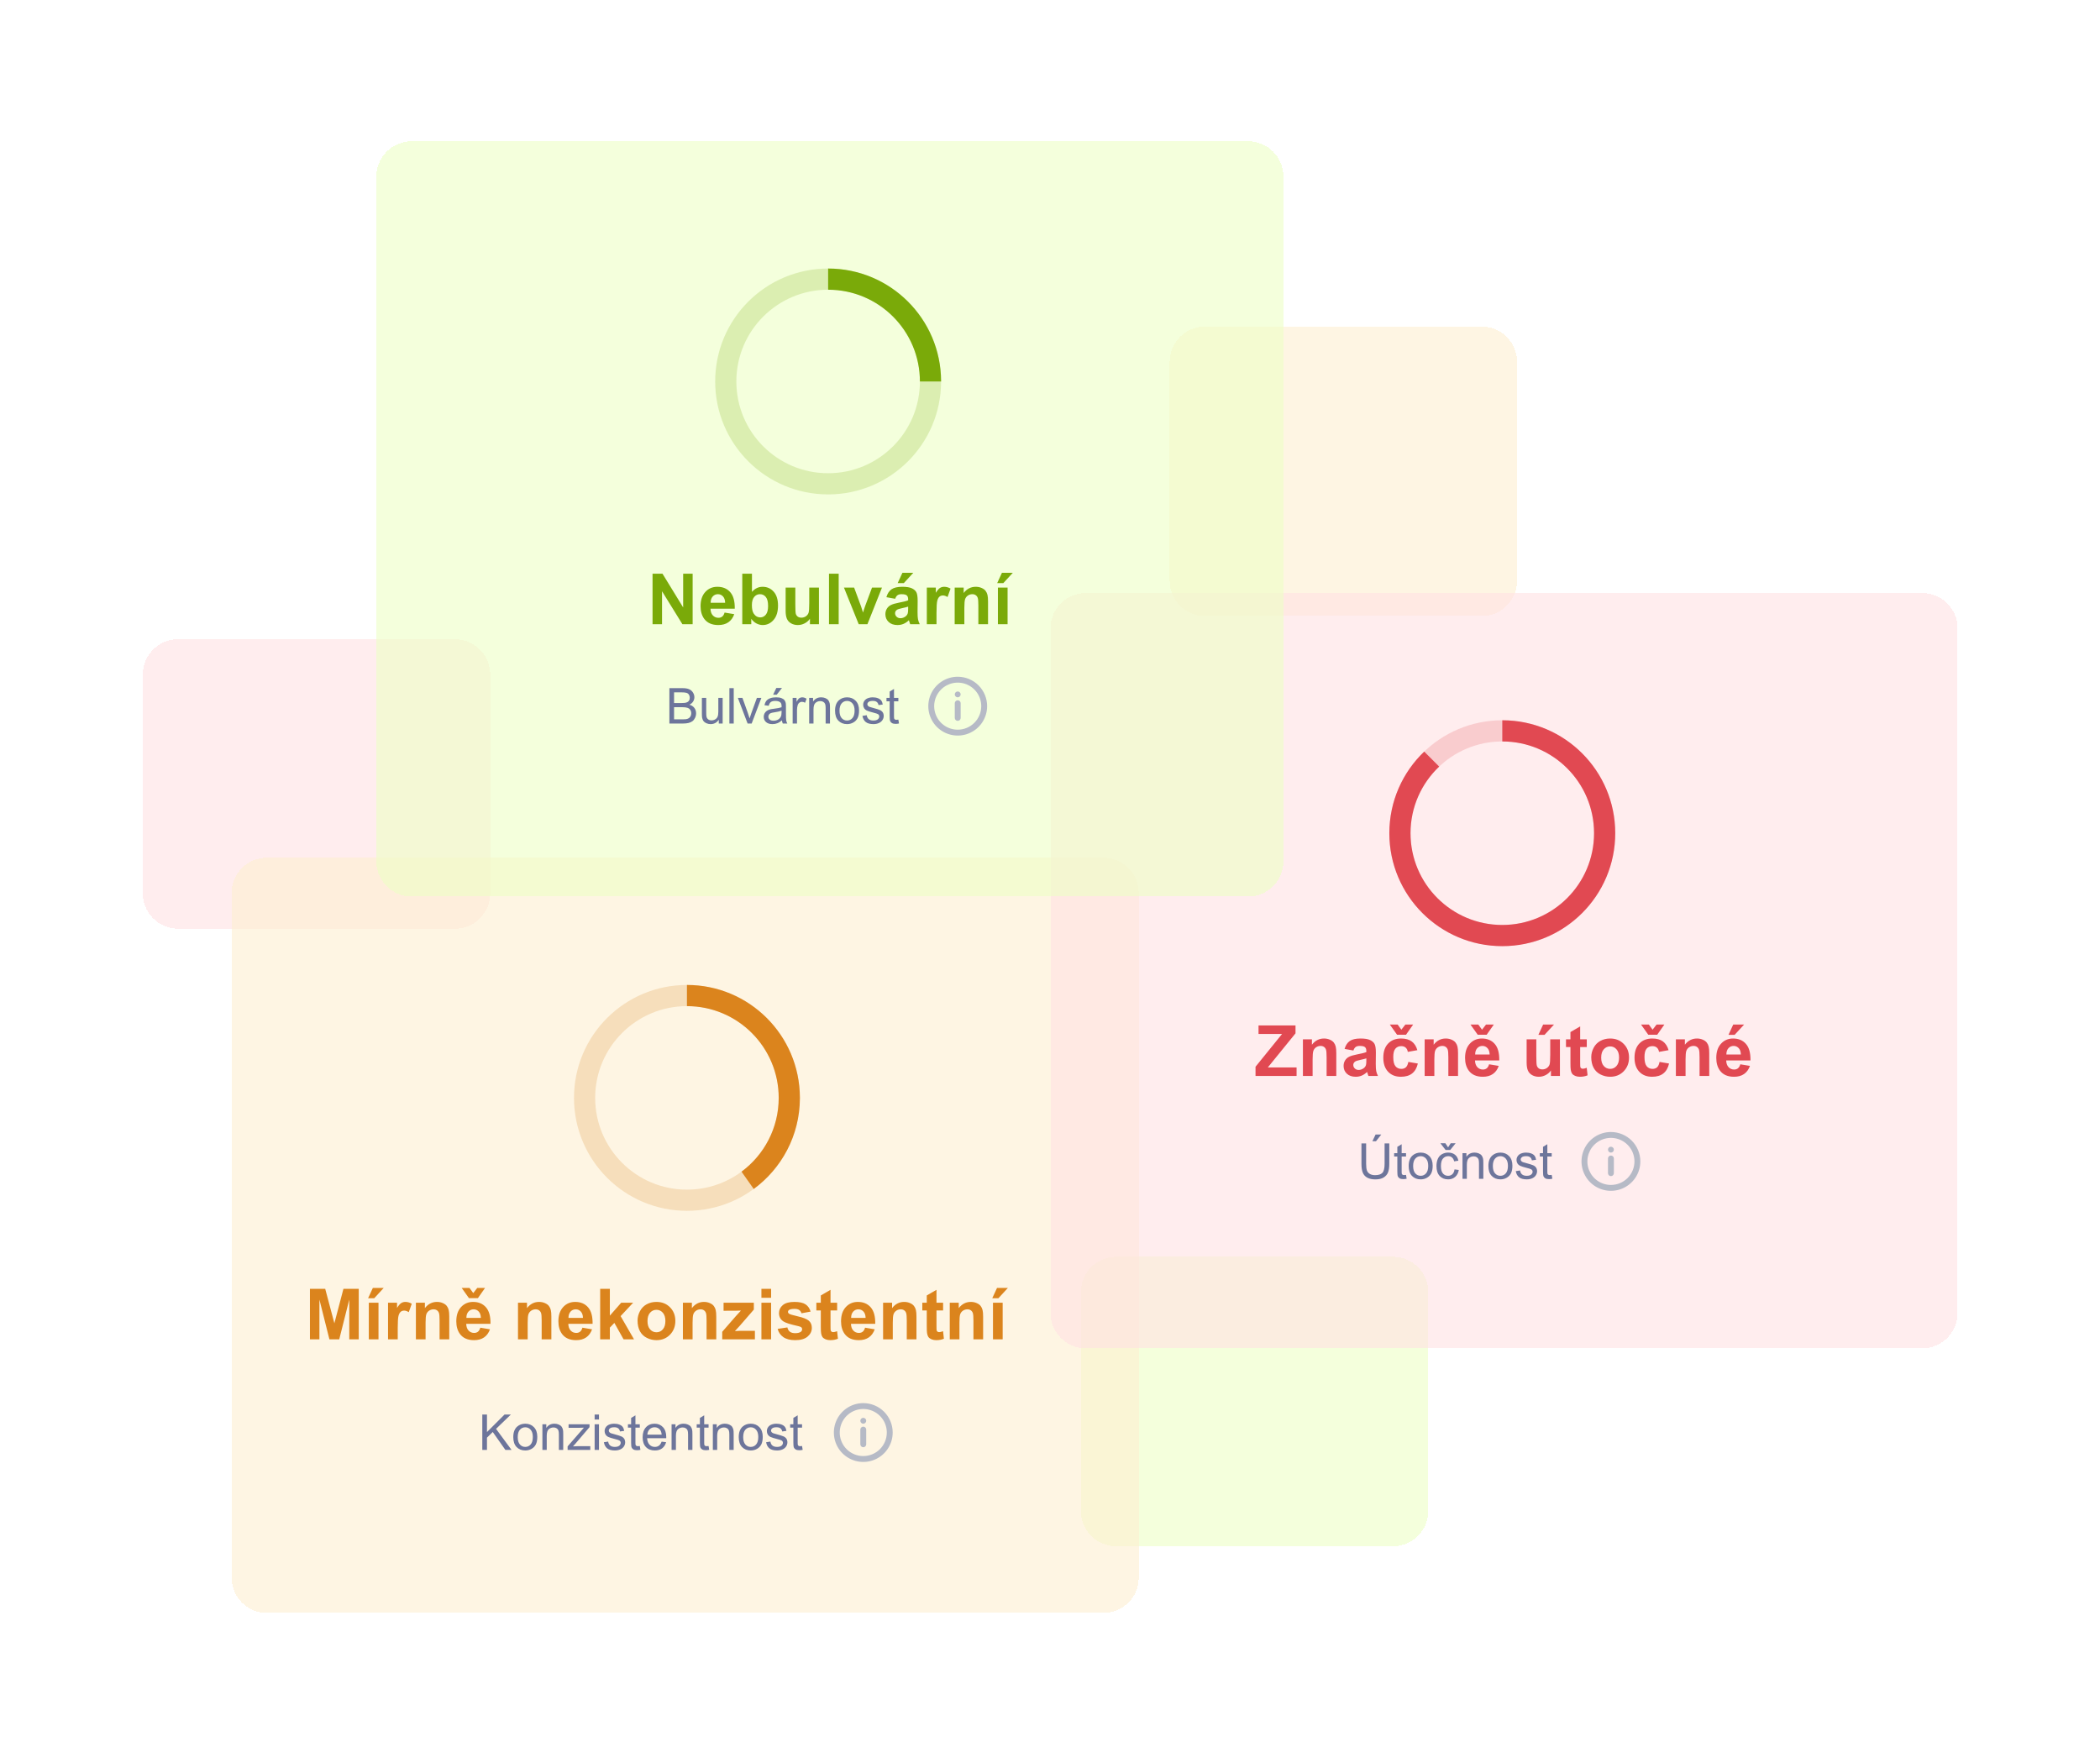 <svg width="544" height="454" viewBox="0 0 544 454" fill="none" xmlns="http://www.w3.org/2000/svg">
<g filter="url(#filter0_d_1213_185)">
<path d="M303 90.144C303 85.094 307.094 81 312.143 81H383.857C388.906 81 393 85.094 393 90.144V146.857C393 151.906 388.906 156 383.857 156H312.143C307.094 156 303 151.906 303 146.857V90.144Z" fill="#FEEFD1" fill-opacity="0.6" shape-rendering="crispEdges"/>
</g>
<g filter="url(#filter1_d_1213_185)">
<path d="M280 331.143C280 326.094 284.094 322 289.143 322H360.857C365.906 322 370 326.094 370 331.143V387.857C370 392.906 365.906 397 360.857 397H289.143C284.094 397 280 392.906 280 387.857V331.143Z" fill="#EDFFC5" fill-opacity="0.6" shape-rendering="crispEdges"/>
</g>
<g filter="url(#filter2_d_1213_185)">
<path d="M37 171.143C37 166.094 41.094 162 46.144 162H117.857C122.906 162 127 166.094 127 171.143V227.857C127 232.906 122.906 237 117.857 237H46.144C41.094 237 37 232.906 37 227.857V171.143Z" fill="#FFE1E3" fill-opacity="0.6" shape-rendering="crispEdges"/>
</g>
<g filter="url(#filter3_d_1213_185)">
<path d="M60 227.756C60 222.706 64.094 218.612 69.144 218.612H285.844C290.893 218.612 294.987 222.706 294.987 227.756V405.139C294.987 410.189 290.893 414.282 285.844 414.282H69.144C64.094 414.282 60 410.189 60 405.139V227.756Z" fill="#FEEFD1" fill-opacity="0.6" shape-rendering="crispEdges"/>
</g>
<path d="M80.289 347V333.91H84.244L86.62 342.839L88.968 333.91H92.932V347H90.477V336.696L87.879 347H85.334L82.744 336.696V347H80.289ZM95.54 347V337.517H98.049V347H95.54ZM95.352 336.356L96.584 333.687H99.397L96.942 336.356H95.352ZM103.031 347H100.522V337.517H102.853V338.866C103.252 338.229 103.609 337.809 103.924 337.607C104.246 337.404 104.609 337.303 105.014 337.303C105.585 337.303 106.136 337.461 106.665 337.776L105.889 339.964C105.466 339.69 105.073 339.553 104.71 339.553C104.359 339.553 104.061 339.651 103.817 339.848C103.573 340.038 103.379 340.386 103.237 340.892C103.1 341.398 103.031 342.458 103.031 344.071V347ZM116.38 347H113.871V342.16C113.871 341.137 113.818 340.476 113.711 340.178C113.603 339.875 113.428 339.639 113.184 339.473C112.946 339.306 112.657 339.223 112.318 339.223C111.883 339.223 111.493 339.342 111.148 339.58C110.803 339.818 110.565 340.133 110.434 340.526C110.309 340.919 110.246 341.645 110.246 342.705V347H107.737V337.517H110.067V338.91C110.895 337.839 111.937 337.303 113.193 337.303C113.746 337.303 114.252 337.404 114.711 337.607C115.169 337.803 115.514 338.056 115.746 338.365C115.985 338.675 116.148 339.026 116.237 339.419C116.333 339.812 116.38 340.375 116.38 341.107V347ZM124.426 343.982L126.926 344.402C126.604 345.318 126.095 346.018 125.399 346.5C124.708 346.976 123.842 347.214 122.8 347.214C121.152 347.214 119.931 346.676 119.139 345.598C118.514 344.735 118.202 343.646 118.202 342.33C118.202 340.759 118.613 339.529 119.434 338.642C120.256 337.749 121.294 337.303 122.55 337.303C123.961 337.303 125.074 337.77 125.89 338.705C126.705 339.633 127.095 341.059 127.06 342.982H120.774C120.791 343.726 120.994 344.306 121.381 344.723C121.768 345.134 122.25 345.339 122.827 345.339C123.22 345.339 123.55 345.232 123.818 345.018C124.086 344.803 124.289 344.458 124.426 343.982ZM124.568 341.446C124.551 340.72 124.363 340.169 124.006 339.794C123.649 339.413 123.214 339.223 122.702 339.223C122.155 339.223 121.702 339.422 121.345 339.821C120.988 340.22 120.812 340.761 120.818 341.446H124.568ZM119.604 333.687H121.631L122.595 335.017L123.631 333.687H125.649L123.8 336.321H121.479L119.604 333.687ZM142.829 347H140.319V342.16C140.319 341.137 140.266 340.476 140.159 340.178C140.052 339.875 139.876 339.639 139.632 339.473C139.394 339.306 139.105 339.223 138.766 339.223C138.331 339.223 137.941 339.342 137.596 339.58C137.251 339.818 137.013 340.133 136.882 340.526C136.757 340.919 136.694 341.645 136.694 342.705V347H134.185V337.517H136.516V338.91C137.343 337.839 138.385 337.303 139.641 337.303C140.194 337.303 140.7 337.404 141.159 337.607C141.617 337.803 141.962 338.056 142.195 338.365C142.433 338.675 142.596 339.026 142.686 339.419C142.781 339.812 142.829 340.375 142.829 341.107V347ZM150.874 343.982L153.374 344.402C153.052 345.318 152.543 346.018 151.847 346.5C151.156 346.976 150.29 347.214 149.249 347.214C147.6 347.214 146.379 346.676 145.588 345.598C144.963 344.735 144.65 343.646 144.65 342.33C144.65 340.759 145.061 339.529 145.882 338.642C146.704 337.749 147.743 337.303 148.999 337.303C150.409 337.303 151.523 337.77 152.338 338.705C153.154 339.633 153.544 341.059 153.508 342.982H147.222C147.24 343.726 147.442 344.306 147.829 344.723C148.216 345.134 148.698 345.339 149.275 345.339C149.668 345.339 149.999 345.232 150.267 345.018C150.534 344.803 150.737 344.458 150.874 343.982ZM151.017 341.446C150.999 340.72 150.811 340.169 150.454 339.794C150.097 339.413 149.662 339.223 149.15 339.223C148.603 339.223 148.15 339.422 147.793 339.821C147.436 340.22 147.26 340.761 147.266 341.446H151.017ZM155.472 347V333.91H157.981V340.857L160.919 337.517H164.009L160.767 340.982L164.241 347H161.535L159.151 342.741L157.981 343.964V347H155.472ZM165.16 342.125C165.16 341.291 165.366 340.485 165.777 339.705C166.187 338.925 166.768 338.33 167.518 337.919C168.274 337.508 169.116 337.303 170.045 337.303C171.479 337.303 172.655 337.77 173.572 338.705C174.488 339.633 174.947 340.809 174.947 342.232C174.947 343.666 174.482 344.857 173.554 345.803C172.631 346.744 171.467 347.214 170.063 347.214C169.193 347.214 168.363 347.018 167.571 346.625C166.785 346.232 166.187 345.658 165.777 344.902C165.366 344.14 165.16 343.214 165.16 342.125ZM167.732 342.259C167.732 343.199 167.955 343.919 168.402 344.419C168.848 344.92 169.399 345.17 170.054 345.17C170.708 345.17 171.256 344.92 171.697 344.419C172.143 343.919 172.366 343.193 172.366 342.241C172.366 341.312 172.143 340.598 171.697 340.098C171.256 339.598 170.708 339.348 170.054 339.348C169.399 339.348 168.848 339.598 168.402 340.098C167.955 340.598 167.732 341.318 167.732 342.259ZM185.546 347H183.037V342.16C183.037 341.137 182.983 340.476 182.876 340.178C182.769 339.875 182.593 339.639 182.349 339.473C182.111 339.306 181.822 339.223 181.483 339.223C181.048 339.223 180.658 339.342 180.313 339.58C179.968 339.818 179.73 340.133 179.599 340.526C179.474 340.919 179.411 341.645 179.411 342.705V347H176.902V337.517H179.233V338.91C180.06 337.839 181.102 337.303 182.358 337.303C182.912 337.303 183.418 337.404 183.876 337.607C184.334 337.803 184.68 338.056 184.912 338.365C185.15 338.675 185.314 339.026 185.403 339.419C185.498 339.812 185.546 340.375 185.546 341.107V347ZM187.09 347V345.045L190.644 340.964C191.228 340.297 191.659 339.824 191.939 339.544C191.647 339.562 191.263 339.574 190.787 339.58L187.439 339.598V337.517H195.278V339.294L191.653 343.473L190.376 344.857C191.073 344.815 191.504 344.794 191.671 344.794H195.555V347H187.09ZM197.243 336.231V333.91H199.752V336.231H197.243ZM197.243 347V337.517H199.752V347H197.243ZM201.449 344.294L203.967 343.911C204.074 344.399 204.291 344.771 204.618 345.027C204.946 345.277 205.404 345.402 205.993 345.402C206.642 345.402 207.13 345.283 207.458 345.045C207.678 344.878 207.788 344.655 207.788 344.375C207.788 344.184 207.729 344.027 207.61 343.902C207.485 343.783 207.205 343.672 206.77 343.571C204.746 343.125 203.464 342.717 202.922 342.348C202.172 341.836 201.797 341.125 201.797 340.214C201.797 339.392 202.121 338.702 202.77 338.142C203.419 337.583 204.425 337.303 205.788 337.303C207.086 337.303 208.05 337.514 208.681 337.937C209.312 338.36 209.747 338.985 209.985 339.812L207.619 340.25C207.517 339.88 207.324 339.598 207.038 339.401C206.758 339.205 206.357 339.107 205.833 339.107C205.172 339.107 204.699 339.199 204.413 339.383C204.223 339.514 204.127 339.684 204.127 339.892C204.127 340.071 204.211 340.223 204.377 340.348C204.603 340.514 205.383 340.75 206.717 341.053C208.056 341.357 208.991 341.729 209.52 342.169C210.044 342.616 210.306 343.238 210.306 344.036C210.306 344.905 209.943 345.652 209.217 346.277C208.491 346.902 207.416 347.214 205.993 347.214C204.702 347.214 203.678 346.952 202.922 346.429C202.172 345.905 201.681 345.193 201.449 344.294ZM216.86 337.517V339.517H215.146V343.339C215.146 344.113 215.161 344.565 215.19 344.696C215.226 344.821 215.301 344.925 215.414 345.009C215.533 345.092 215.676 345.134 215.842 345.134C216.074 345.134 216.411 345.053 216.851 344.893L217.066 346.839C216.482 347.089 215.821 347.214 215.083 347.214C214.631 347.214 214.223 347.14 213.86 346.991C213.497 346.836 213.229 346.64 213.056 346.402C212.89 346.158 212.774 345.83 212.708 345.42C212.655 345.128 212.628 344.539 212.628 343.652V339.517H211.476V337.517H212.628V335.633L215.146 334.169V337.517H216.86ZM224.093 343.982L226.593 344.402C226.272 345.318 225.763 346.018 225.066 346.5C224.376 346.976 223.51 347.214 222.468 347.214C220.819 347.214 219.599 346.676 218.807 345.598C218.182 344.735 217.869 343.646 217.869 342.33C217.869 340.759 218.28 339.529 219.101 338.642C219.923 337.749 220.962 337.303 222.218 337.303C223.629 337.303 224.742 337.77 225.557 338.705C226.373 339.633 226.763 341.059 226.727 342.982H220.441C220.459 343.726 220.661 344.306 221.048 344.723C221.435 345.134 221.917 345.339 222.495 345.339C222.887 345.339 223.218 345.232 223.486 345.018C223.754 344.803 223.956 344.458 224.093 343.982ZM224.236 341.446C224.218 340.72 224.03 340.169 223.673 339.794C223.316 339.413 222.881 339.223 222.37 339.223C221.822 339.223 221.369 339.422 221.012 339.821C220.655 340.22 220.48 340.761 220.485 341.446H224.236ZM237.406 347H234.897V342.16C234.897 341.137 234.844 340.476 234.736 340.178C234.629 339.875 234.454 339.639 234.21 339.473C233.972 339.306 233.683 339.223 233.343 339.223C232.909 339.223 232.519 339.342 232.174 339.58C231.829 339.818 231.59 340.133 231.459 340.526C231.334 340.919 231.272 341.645 231.272 342.705V347H228.763V337.517H231.093V338.91C231.921 337.839 232.963 337.303 234.219 337.303C234.772 337.303 235.278 337.404 235.737 337.607C236.195 337.803 236.54 338.056 236.772 338.365C237.01 338.675 237.174 339.026 237.263 339.419C237.359 339.812 237.406 340.375 237.406 341.107V347ZM244.309 337.517V339.517H242.594V343.339C242.594 344.113 242.609 344.565 242.639 344.696C242.674 344.821 242.749 344.925 242.862 345.009C242.981 345.092 243.124 345.134 243.291 345.134C243.523 345.134 243.859 345.053 244.3 344.893L244.514 346.839C243.931 347.089 243.27 347.214 242.532 347.214C242.079 347.214 241.671 347.14 241.308 346.991C240.945 346.836 240.677 346.64 240.505 346.402C240.338 346.158 240.222 345.83 240.156 345.42C240.103 345.128 240.076 344.539 240.076 343.652V339.517H238.924V337.517H240.076V335.633L242.594 334.169V337.517H244.309ZM254.675 347H252.166V342.16C252.166 341.137 252.113 340.476 252.005 340.178C251.898 339.875 251.723 339.639 251.479 339.473C251.241 339.306 250.952 339.223 250.613 339.223C250.178 339.223 249.788 339.342 249.443 339.58C249.098 339.818 248.859 340.133 248.728 340.526C248.603 340.919 248.541 341.645 248.541 342.705V347H246.032V337.517H248.362V338.91C249.19 337.839 250.232 337.303 251.488 337.303C252.041 337.303 252.547 337.404 253.006 337.607C253.464 337.803 253.809 338.056 254.041 338.365C254.279 338.675 254.443 339.026 254.532 339.419C254.628 339.812 254.675 340.375 254.675 341.107V347ZM257.229 347V337.517H259.738V347H257.229ZM257.041 336.356L258.274 333.687H261.086L258.631 336.356H257.041Z" fill="#DB841D"/>
<path d="M124.938 375.644V366.48H126.15V371.024L130.7 366.48H132.344L128.5 370.193L132.513 375.644H130.913L127.65 371.006L126.15 372.468V375.644H124.938ZM132.963 372.325C132.963 371.095 133.305 370.185 133.988 369.593C134.559 369.101 135.255 368.856 136.076 368.856C136.988 368.856 137.734 369.156 138.313 369.756C138.893 370.352 139.182 371.177 139.182 372.231C139.182 373.085 139.053 373.758 138.795 374.25C138.541 374.737 138.168 375.116 137.676 375.387C137.188 375.658 136.655 375.794 136.076 375.794C135.147 375.794 134.394 375.496 133.819 374.9C133.249 374.304 132.963 373.445 132.963 372.325ZM134.119 372.325C134.119 373.175 134.305 373.812 134.676 374.237C135.047 374.658 135.513 374.869 136.076 374.869C136.634 374.869 137.099 374.656 137.47 374.231C137.841 373.806 138.026 373.158 138.026 372.287C138.026 371.466 137.838 370.845 137.463 370.424C137.093 369.999 136.63 369.787 136.076 369.787C135.513 369.787 135.047 369.997 134.676 370.418C134.305 370.839 134.119 371.475 134.119 372.325ZM140.507 375.644V369.006H141.52V369.949C142.007 369.22 142.712 368.856 143.633 368.856C144.033 368.856 144.399 368.929 144.733 369.074C145.07 369.216 145.322 369.404 145.489 369.637C145.656 369.87 145.772 370.147 145.839 370.468C145.881 370.677 145.901 371.041 145.901 371.562V375.644H144.776V371.606C144.776 371.147 144.733 370.806 144.645 370.581C144.558 370.352 144.401 370.17 144.176 370.037C143.955 369.899 143.695 369.831 143.395 369.831C142.916 369.831 142.501 369.983 142.151 370.287C141.805 370.591 141.632 371.168 141.632 372.018V375.644H140.507ZM147.039 375.644V374.731L151.264 369.881C150.785 369.906 150.362 369.918 149.995 369.918H147.289V369.006H152.714V369.749L149.12 373.962L148.427 374.731C148.931 374.693 149.404 374.675 149.845 374.675H152.914V375.644H147.039ZM154.039 367.774V366.48H155.165V367.774H154.039ZM154.039 375.644V369.006H155.165V375.644H154.039ZM156.433 373.662L157.546 373.487C157.608 373.933 157.781 374.275 158.065 374.512C158.352 374.75 158.752 374.869 159.265 374.869C159.782 374.869 160.165 374.764 160.415 374.556C160.665 374.343 160.79 374.096 160.79 373.812C160.79 373.558 160.68 373.358 160.459 373.212C160.304 373.112 159.921 372.985 159.309 372.831C158.484 372.623 157.911 372.443 157.59 372.293C157.273 372.139 157.031 371.929 156.865 371.662C156.702 371.391 156.621 371.093 156.621 370.768C156.621 370.472 156.688 370.199 156.821 369.949C156.958 369.695 157.144 369.485 157.377 369.318C157.552 369.189 157.79 369.081 158.09 368.993C158.394 368.901 158.719 368.856 159.065 368.856C159.586 368.856 160.042 368.931 160.434 369.081C160.83 369.231 161.121 369.435 161.309 369.693C161.496 369.947 161.625 370.289 161.696 370.718L160.596 370.868C160.546 370.527 160.4 370.26 160.159 370.068C159.921 369.877 159.584 369.781 159.146 369.781C158.629 369.781 158.261 369.866 158.04 370.037C157.819 370.208 157.708 370.408 157.708 370.637C157.708 370.783 157.754 370.914 157.846 371.031C157.938 371.152 158.081 371.252 158.277 371.331C158.39 371.372 158.721 371.468 159.271 371.618C160.067 371.831 160.621 372.006 160.934 372.143C161.25 372.277 161.498 372.473 161.678 372.731C161.857 372.989 161.946 373.31 161.946 373.693C161.946 374.068 161.836 374.423 161.615 374.756C161.398 375.085 161.084 375.341 160.671 375.525C160.259 375.704 159.792 375.794 159.271 375.794C158.409 375.794 157.75 375.614 157.296 375.256C156.846 374.898 156.558 374.366 156.433 373.662ZM165.74 374.637L165.903 375.631C165.586 375.698 165.303 375.731 165.053 375.731C164.644 375.731 164.328 375.666 164.103 375.537C163.878 375.408 163.719 375.239 163.628 375.031C163.536 374.818 163.49 374.375 163.49 373.7V369.881H162.665V369.006H163.49V367.362L164.609 366.687V369.006H165.74V369.881H164.609V373.762C164.609 374.083 164.628 374.289 164.665 374.381C164.707 374.473 164.771 374.546 164.859 374.6C164.951 374.654 165.08 374.681 165.246 374.681C165.372 374.681 165.536 374.666 165.74 374.637ZM171.391 373.506L172.553 373.65C172.37 374.329 172.03 374.856 171.534 375.231C171.039 375.606 170.405 375.794 169.634 375.794C168.663 375.794 167.893 375.496 167.322 374.9C166.755 374.3 166.472 373.46 166.472 372.381C166.472 371.264 166.759 370.397 167.334 369.781C167.909 369.164 168.655 368.856 169.572 368.856C170.459 368.856 171.184 369.158 171.747 369.762C172.309 370.366 172.591 371.216 172.591 372.312C172.591 372.379 172.589 372.479 172.584 372.612H167.634C167.676 373.341 167.882 373.9 168.253 374.287C168.624 374.675 169.086 374.869 169.641 374.869C170.053 374.869 170.405 374.76 170.697 374.543C170.989 374.327 171.22 373.981 171.391 373.506ZM167.697 371.687H171.403C171.353 371.129 171.211 370.71 170.978 370.431C170.62 369.997 170.155 369.781 169.584 369.781C169.068 369.781 168.632 369.954 168.278 370.299C167.928 370.645 167.734 371.108 167.697 371.687ZM173.972 375.644V369.006H174.985V369.949C175.472 369.22 176.176 368.856 177.097 368.856C177.497 368.856 177.864 368.929 178.197 369.074C178.535 369.216 178.787 369.404 178.954 369.637C179.12 369.87 179.237 370.147 179.304 370.468C179.345 370.677 179.366 371.041 179.366 371.562V375.644H178.241V371.606C178.241 371.147 178.197 370.806 178.11 370.581C178.022 370.352 177.866 370.17 177.641 370.037C177.42 369.899 177.16 369.831 176.86 369.831C176.381 369.831 175.966 369.983 175.616 370.287C175.27 370.591 175.097 371.168 175.097 372.018V375.644H173.972ZM183.554 374.637L183.716 375.631C183.4 375.698 183.116 375.731 182.866 375.731C182.458 375.731 182.141 375.666 181.916 375.537C181.691 375.408 181.533 375.239 181.441 375.031C181.35 374.818 181.304 374.375 181.304 373.7V369.881H180.479V369.006H181.304V367.362L182.423 366.687V369.006H183.554V369.881H182.423V373.762C182.423 374.083 182.441 374.289 182.479 374.381C182.521 374.473 182.585 374.546 182.673 374.6C182.764 374.654 182.894 374.681 183.06 374.681C183.185 374.681 183.35 374.666 183.554 374.637ZM184.66 375.644V369.006H185.673V369.949C186.16 369.22 186.865 368.856 187.785 368.856C188.186 368.856 188.552 368.929 188.886 369.074C189.223 369.216 189.475 369.404 189.642 369.637C189.809 369.87 189.925 370.147 189.992 370.468C190.034 370.677 190.054 371.041 190.054 371.562V375.644H188.929V371.606C188.929 371.147 188.886 370.806 188.798 370.581C188.711 370.352 188.554 370.17 188.329 370.037C188.108 369.899 187.848 369.831 187.548 369.831C187.069 369.831 186.654 369.983 186.304 370.287C185.958 370.591 185.785 371.168 185.785 372.018V375.644H184.66ZM191.367 372.325C191.367 371.095 191.709 370.185 192.392 369.593C192.963 369.101 193.659 368.856 194.48 368.856C195.392 368.856 196.138 369.156 196.717 369.756C197.297 370.352 197.586 371.177 197.586 372.231C197.586 373.085 197.457 373.758 197.199 374.25C196.944 374.737 196.571 375.116 196.08 375.387C195.592 375.658 195.059 375.794 194.48 375.794C193.55 375.794 192.798 375.496 192.223 374.9C191.652 374.304 191.367 373.445 191.367 372.325ZM192.523 372.325C192.523 373.175 192.709 373.812 193.08 374.237C193.45 374.658 193.917 374.869 194.48 374.869C195.038 374.869 195.503 374.656 195.874 374.231C196.244 373.806 196.43 373.158 196.43 372.287C196.43 371.466 196.242 370.845 195.867 370.424C195.496 369.999 195.034 369.787 194.48 369.787C193.917 369.787 193.45 369.997 193.08 370.418C192.709 370.839 192.523 371.475 192.523 372.325ZM198.461 373.662L199.574 373.487C199.636 373.933 199.809 374.275 200.093 374.512C200.38 374.75 200.78 374.869 201.293 374.869C201.809 374.869 202.193 374.764 202.443 374.556C202.693 374.343 202.818 374.096 202.818 373.812C202.818 373.558 202.707 373.358 202.486 373.212C202.332 373.112 201.949 372.985 201.336 372.831C200.511 372.623 199.938 372.443 199.618 372.293C199.301 372.139 199.059 371.929 198.892 371.662C198.73 371.391 198.649 371.093 198.649 370.768C198.649 370.472 198.715 370.199 198.849 369.949C198.986 369.695 199.172 369.485 199.405 369.318C199.58 369.189 199.818 369.081 200.118 368.993C200.422 368.901 200.747 368.856 201.093 368.856C201.613 368.856 202.07 368.931 202.461 369.081C202.857 369.231 203.149 369.435 203.337 369.693C203.524 369.947 203.653 370.289 203.724 370.718L202.624 370.868C202.574 370.527 202.428 370.26 202.186 370.068C201.949 369.877 201.611 369.781 201.174 369.781C200.657 369.781 200.288 369.866 200.068 370.037C199.847 370.208 199.736 370.408 199.736 370.637C199.736 370.783 199.782 370.914 199.874 371.031C199.965 371.152 200.109 371.252 200.305 371.331C200.418 371.372 200.749 371.468 201.299 371.618C202.095 371.831 202.649 372.006 202.962 372.143C203.278 372.277 203.526 372.473 203.705 372.731C203.884 372.989 203.974 373.31 203.974 373.693C203.974 374.068 203.864 374.423 203.643 374.756C203.426 375.085 203.112 375.341 202.699 375.525C202.286 375.704 201.82 375.794 201.299 375.794C200.436 375.794 199.778 375.614 199.324 375.256C198.874 374.898 198.586 374.366 198.461 373.662ZM207.768 374.637L207.931 375.631C207.614 375.698 207.331 375.731 207.081 375.731C206.672 375.731 206.355 375.666 206.13 375.537C205.905 375.408 205.747 375.239 205.655 375.031C205.564 374.818 205.518 374.375 205.518 373.7V369.881H204.693V369.006H205.518V367.362L206.637 366.687V369.006H207.768V369.881H206.637V373.762C206.637 374.083 206.655 374.289 206.693 374.381C206.735 374.473 206.799 374.546 206.887 374.6C206.978 374.654 207.108 374.681 207.274 374.681C207.399 374.681 207.564 374.666 207.768 374.637Z" fill="#6D759B"/>
<path d="M223.629 363.524C222.122 363.524 220.649 363.971 219.396 364.808C218.143 365.645 217.166 366.835 216.59 368.227C216.013 369.62 215.862 371.152 216.156 372.63C216.45 374.108 217.176 375.465 218.241 376.531C219.307 377.597 220.665 378.322 222.143 378.616C223.621 378.91 225.153 378.759 226.545 378.183C227.937 377.606 229.128 376.629 229.965 375.376C230.802 374.123 231.249 372.65 231.249 371.143C231.249 370.143 231.052 369.152 230.669 368.227C230.286 367.303 229.725 366.463 229.017 365.755C228.31 365.048 227.47 364.487 226.545 364.104C225.621 363.721 224.63 363.524 223.629 363.524V363.524ZM223.629 377.239C222.424 377.239 221.245 376.881 220.243 376.212C219.24 375.542 218.459 374.59 217.998 373.476C217.536 372.362 217.416 371.136 217.651 369.954C217.886 368.772 218.467 367.685 219.319 366.833C220.172 365.98 221.258 365.4 222.44 365.165C223.623 364.93 224.848 365.05 225.962 365.512C227.076 365.973 228.028 366.754 228.698 367.757C229.367 368.759 229.725 369.938 229.725 371.143C229.725 372.76 229.083 374.31 227.94 375.454C226.796 376.597 225.246 377.239 223.629 377.239V377.239Z" fill="#B6BAC6"/>
<path d="M223.629 368.858C224.05 368.858 224.391 368.517 224.391 368.096C224.391 367.675 224.05 367.334 223.629 367.334C223.208 367.334 222.867 367.675 222.867 368.096C222.867 368.517 223.208 368.858 223.629 368.858Z" fill="#B6BAC6"/>
<path d="M223.629 369.62C223.427 369.62 223.233 369.7 223.09 369.843C222.947 369.986 222.867 370.18 222.867 370.382V374.192C222.867 374.394 222.947 374.587 223.09 374.73C223.233 374.873 223.427 374.954 223.629 374.954C223.831 374.954 224.025 374.873 224.168 374.73C224.311 374.587 224.391 374.394 224.391 374.192V370.382C224.391 370.18 224.311 369.986 224.168 369.843C224.025 369.7 223.831 369.62 223.629 369.62Z" fill="#B6BAC6"/>
<circle cx="177.951" cy="284.445" r="26.516" stroke="#DB841D" stroke-opacity="0.2" stroke-width="5.486"/>
<path fill-rule="evenodd" clip-rule="evenodd" d="M192.088 303.559C197.934 299.228 201.723 292.279 201.723 284.445C201.723 271.316 191.08 260.672 177.95 260.672C177.95 260.672 177.95 260.672 177.95 260.672V255.186C177.95 255.186 177.95 255.186 177.95 255.186C194.075 255.186 207.153 268.23 207.209 284.342V284.549C207.176 294.192 202.477 302.736 195.253 308.043L192.088 303.559Z" fill="#DB841D"/>
<g filter="url(#filter4_d_1213_185)">
<path d="M272.128 159.18C272.128 154.13 276.222 150.036 281.271 150.036H497.972C503.021 150.036 507.115 154.13 507.115 159.18V336.563C507.115 341.613 503.021 345.706 497.972 345.706H281.271C276.222 345.706 272.128 341.613 272.128 336.563V159.18Z" fill="#FFE1E3" fill-opacity="0.6" shape-rendering="crispEdges"/>
</g>
<path d="M325.242 278.758V276.374L332.117 267.882H326.019V265.668H335.6V267.721L328.43 276.552H335.877V278.758H325.242ZM346.163 278.758H343.654V273.918C343.654 272.894 343.6 272.234 343.493 271.936C343.386 271.632 343.21 271.397 342.966 271.231C342.728 271.064 342.439 270.981 342.1 270.981C341.666 270.981 341.276 271.1 340.93 271.338C340.585 271.576 340.347 271.891 340.216 272.284C340.091 272.677 340.029 273.403 340.029 274.463V278.758H337.519V269.275H339.85V270.668C340.677 269.596 341.719 269.061 342.975 269.061C343.529 269.061 344.035 269.162 344.493 269.364C344.952 269.561 345.297 269.814 345.529 270.123C345.767 270.433 345.931 270.784 346.02 271.177C346.115 271.57 346.163 272.132 346.163 272.865V278.758ZM350.592 272.168L348.315 271.757C348.571 270.841 349.011 270.162 349.636 269.721C350.261 269.281 351.19 269.061 352.422 269.061C353.541 269.061 354.375 269.195 354.922 269.463C355.47 269.724 355.854 270.061 356.074 270.472C356.3 270.876 356.414 271.623 356.414 272.713L356.387 275.642C356.387 276.475 356.426 277.091 356.503 277.49C356.586 277.883 356.738 278.305 356.958 278.758H354.476C354.41 278.591 354.33 278.344 354.235 278.017C354.193 277.868 354.163 277.77 354.146 277.722C353.717 278.139 353.259 278.451 352.77 278.66C352.282 278.868 351.762 278.972 351.208 278.972C350.232 278.972 349.461 278.707 348.895 278.177C348.336 277.648 348.056 276.978 348.056 276.168C348.056 275.633 348.184 275.156 348.44 274.74C348.696 274.317 349.053 273.996 349.511 273.775C349.976 273.549 350.642 273.353 351.511 273.186C352.684 272.966 353.497 272.76 353.949 272.57V272.32C353.949 271.838 353.83 271.495 353.592 271.293C353.354 271.085 352.904 270.981 352.244 270.981C351.797 270.981 351.449 271.07 351.199 271.248C350.949 271.421 350.747 271.728 350.592 272.168ZM353.949 274.204C353.628 274.311 353.119 274.439 352.422 274.588C351.726 274.737 351.27 274.883 351.056 275.025C350.729 275.258 350.565 275.552 350.565 275.909C350.565 276.261 350.696 276.564 350.958 276.82C351.22 277.076 351.553 277.204 351.958 277.204C352.41 277.204 352.842 277.055 353.253 276.758C353.556 276.531 353.756 276.255 353.851 275.927C353.916 275.713 353.949 275.305 353.949 274.704V274.204ZM367.164 272.079L364.691 272.525C364.608 272.031 364.417 271.659 364.119 271.409C363.828 271.159 363.447 271.034 362.977 271.034C362.351 271.034 361.851 271.251 361.476 271.686C361.107 272.115 360.923 272.835 360.923 273.847C360.923 274.972 361.11 275.767 361.485 276.231C361.866 276.695 362.375 276.927 363.012 276.927C363.488 276.927 363.878 276.793 364.182 276.526C364.486 276.252 364.7 275.784 364.825 275.124L367.289 275.543C367.033 276.674 366.542 277.529 365.816 278.106C365.09 278.683 364.116 278.972 362.896 278.972C361.509 278.972 360.402 278.535 359.575 277.66C358.753 276.784 358.342 275.573 358.342 274.025C358.342 272.46 358.756 271.242 359.583 270.373C360.411 269.498 361.53 269.061 362.941 269.061C364.096 269.061 365.012 269.311 365.691 269.811C366.376 270.305 366.867 271.061 367.164 272.079ZM360.03 265.444H362.057L363.021 266.775L364.057 265.444H366.075L364.227 268.079H361.905L360.03 265.444ZM377.701 278.758H375.192V273.918C375.192 272.894 375.138 272.234 375.031 271.936C374.924 271.632 374.748 271.397 374.504 271.231C374.266 271.064 373.977 270.981 373.638 270.981C373.203 270.981 372.813 271.1 372.468 271.338C372.123 271.576 371.885 271.891 371.754 272.284C371.629 272.677 371.566 273.403 371.566 274.463V278.758H369.057V269.275H371.388V270.668C372.215 269.596 373.257 269.061 374.513 269.061C375.067 269.061 375.573 269.162 376.031 269.364C376.489 269.561 376.835 269.814 377.067 270.123C377.305 270.433 377.469 270.784 377.558 271.177C377.653 271.57 377.701 272.132 377.701 272.865V278.758ZM385.746 275.74L388.246 276.159C387.925 277.076 387.416 277.776 386.719 278.258C386.029 278.734 385.163 278.972 384.121 278.972C382.472 278.972 381.252 278.433 380.46 277.356C379.835 276.493 379.522 275.403 379.522 274.088C379.522 272.516 379.933 271.287 380.754 270.4C381.576 269.507 382.615 269.061 383.871 269.061C385.282 269.061 386.395 269.528 387.21 270.463C388.026 271.391 388.416 272.817 388.38 274.74H382.094C382.112 275.484 382.314 276.064 382.701 276.481C383.088 276.892 383.57 277.097 384.148 277.097C384.54 277.097 384.871 276.99 385.139 276.776C385.407 276.561 385.609 276.216 385.746 275.74ZM385.889 273.204C385.871 272.478 385.683 271.927 385.326 271.552C384.969 271.171 384.535 270.981 384.023 270.981C383.475 270.981 383.023 271.18 382.665 271.579C382.308 271.978 382.133 272.519 382.139 273.204H385.889ZM380.924 265.444H382.951L383.915 266.775L384.951 265.444H386.969L385.121 268.079H382.799L380.924 265.444ZM401.765 278.758V277.338C401.42 277.844 400.964 278.243 400.399 278.535C399.839 278.826 399.247 278.972 398.622 278.972C397.985 278.972 397.413 278.832 396.907 278.552C396.401 278.273 396.035 277.88 395.809 277.374C395.583 276.868 395.47 276.168 395.47 275.275V269.275H397.979V273.632C397.979 274.966 398.024 275.784 398.113 276.088C398.208 276.386 398.378 276.624 398.622 276.802C398.866 276.975 399.175 277.061 399.55 277.061C399.979 277.061 400.363 276.945 400.702 276.713C401.042 276.475 401.274 276.183 401.399 275.838C401.524 275.487 401.586 274.633 401.586 273.275V269.275H404.095V278.758H401.765ZM398.515 268.114L399.747 265.444H402.56L400.104 268.114H398.515ZM411.051 269.275V271.275H409.337V275.097C409.337 275.871 409.352 276.323 409.381 276.454C409.417 276.579 409.492 276.683 409.605 276.767C409.724 276.85 409.867 276.892 410.033 276.892C410.265 276.892 410.602 276.811 411.042 276.651L411.257 278.597C410.673 278.847 410.012 278.972 409.274 278.972C408.822 278.972 408.414 278.898 408.051 278.749C407.688 278.594 407.42 278.398 407.247 278.16C407.081 277.915 406.965 277.588 406.899 277.177C406.846 276.886 406.819 276.296 406.819 275.409V271.275H405.667V269.275H406.819V267.391L409.337 265.927V269.275H411.051ZM412.212 273.882C412.212 273.049 412.417 272.242 412.828 271.463C413.239 270.683 413.819 270.088 414.569 269.677C415.325 269.266 416.168 269.061 417.096 269.061C418.531 269.061 419.706 269.528 420.623 270.463C421.54 271.391 421.998 272.567 421.998 273.99C421.998 275.424 421.534 276.615 420.605 277.561C419.683 278.502 418.519 278.972 417.114 278.972C416.245 278.972 415.415 278.776 414.623 278.383C413.837 277.99 413.239 277.415 412.828 276.659C412.417 275.898 412.212 274.972 412.212 273.882ZM414.784 274.016C414.784 274.957 415.007 275.677 415.453 276.177C415.9 276.677 416.45 276.927 417.105 276.927C417.76 276.927 418.308 276.677 418.748 276.177C419.195 275.677 419.418 274.951 419.418 273.999C419.418 273.07 419.195 272.356 418.748 271.856C418.308 271.356 417.76 271.106 417.105 271.106C416.45 271.106 415.9 271.356 415.453 271.856C415.007 272.356 414.784 273.076 414.784 274.016ZM432.24 272.079L429.767 272.525C429.683 272.031 429.493 271.659 429.195 271.409C428.904 271.159 428.523 271.034 428.052 271.034C427.427 271.034 426.927 271.251 426.552 271.686C426.183 272.115 425.999 272.835 425.999 273.847C425.999 274.972 426.186 275.767 426.561 276.231C426.942 276.695 427.451 276.927 428.088 276.927C428.564 276.927 428.954 276.793 429.258 276.526C429.561 276.252 429.776 275.784 429.901 275.124L432.365 275.543C432.109 276.674 431.618 277.529 430.892 278.106C430.166 278.683 429.192 278.972 427.972 278.972C426.585 278.972 425.478 278.535 424.65 277.66C423.829 276.784 423.418 275.573 423.418 274.025C423.418 272.46 423.832 271.242 424.659 270.373C425.487 269.498 426.606 269.061 428.017 269.061C429.171 269.061 430.088 269.311 430.767 269.811C431.451 270.305 431.942 271.061 432.24 272.079ZM425.106 265.444H427.133L428.097 266.775L429.133 265.444H431.151L429.302 268.079H426.981L425.106 265.444ZM442.776 278.758H440.267V273.918C440.267 272.894 440.214 272.234 440.107 271.936C440 271.632 439.824 271.397 439.58 271.231C439.342 271.064 439.053 270.981 438.714 270.981C438.279 270.981 437.889 271.1 437.544 271.338C437.199 271.576 436.961 271.891 436.83 272.284C436.705 272.677 436.642 273.403 436.642 274.463V278.758H434.133V269.275H436.464V270.668C437.291 269.596 438.333 269.061 439.589 269.061C440.142 269.061 440.648 269.162 441.107 269.364C441.565 269.561 441.91 269.814 442.143 270.123C442.381 270.433 442.544 270.784 442.634 271.177C442.729 271.57 442.776 272.132 442.776 272.865V278.758ZM450.822 275.74L453.322 276.159C453 277.076 452.491 277.776 451.795 278.258C451.104 278.734 450.238 278.972 449.197 278.972C447.548 278.972 446.327 278.433 445.536 277.356C444.911 276.493 444.598 275.403 444.598 274.088C444.598 272.516 445.009 271.287 445.83 270.4C446.652 269.507 447.691 269.061 448.947 269.061C450.357 269.061 451.471 269.528 452.286 270.463C453.102 271.391 453.491 272.817 453.456 274.74H447.17C447.187 275.484 447.39 276.064 447.777 276.481C448.164 276.892 448.646 277.097 449.223 277.097C449.616 277.097 449.947 276.99 450.214 276.776C450.482 276.561 450.685 276.216 450.822 275.74ZM450.965 273.204C450.947 272.478 450.759 271.927 450.402 271.552C450.045 271.171 449.61 270.981 449.098 270.981C448.551 270.981 448.098 271.18 447.741 271.579C447.384 271.978 447.208 272.519 447.214 273.204H450.965ZM447.759 268.114L448.991 265.444H451.804L449.348 268.114H447.759Z" fill="#E14952"/>
<path d="M358.676 296.24H359.889V301.535C359.889 302.455 359.785 303.187 359.576 303.728C359.368 304.27 358.991 304.712 358.445 305.054C357.903 305.391 357.191 305.56 356.307 305.56C355.449 305.56 354.747 305.412 354.201 305.116C353.655 304.82 353.265 304.393 353.032 303.835C352.799 303.272 352.682 302.505 352.682 301.535V296.24H353.895V301.528C353.895 302.324 353.968 302.912 354.113 303.291C354.263 303.666 354.518 303.956 354.876 304.16C355.239 304.364 355.68 304.466 356.201 304.466C357.093 304.466 357.728 304.264 358.107 303.86C358.487 303.456 358.676 302.678 358.676 301.528V296.24ZM355.514 295.678L356.345 293.928H357.82L356.445 295.678H355.514ZM364.227 304.397L364.389 305.391C364.072 305.458 363.789 305.491 363.539 305.491C363.131 305.491 362.814 305.426 362.589 305.297C362.364 305.168 362.206 304.999 362.114 304.791C362.022 304.579 361.976 304.135 361.976 303.46V299.641H361.151V298.766H361.976V297.122L363.095 296.447V298.766H364.227V299.641H363.095V303.522C363.095 303.843 363.114 304.049 363.152 304.141C363.193 304.233 363.258 304.306 363.345 304.36C363.437 304.414 363.566 304.441 363.733 304.441C363.858 304.441 364.022 304.426 364.227 304.397ZM364.914 302.085C364.914 300.855 365.256 299.945 365.939 299.353C366.51 298.861 367.206 298.616 368.027 298.616C368.939 298.616 369.685 298.916 370.265 299.516C370.844 300.112 371.133 300.937 371.133 301.991C371.133 302.845 371.004 303.518 370.746 304.01C370.492 304.497 370.119 304.876 369.627 305.147C369.139 305.418 368.606 305.554 368.027 305.554C367.098 305.554 366.346 305.256 365.77 304.66C365.2 304.064 364.914 303.206 364.914 302.085ZM366.07 302.085C366.07 302.935 366.256 303.572 366.627 303.997C366.998 304.418 367.464 304.629 368.027 304.629C368.585 304.629 369.05 304.416 369.421 303.991C369.792 303.566 369.977 302.918 369.977 302.047C369.977 301.226 369.789 300.605 369.414 300.184C369.044 299.759 368.581 299.547 368.027 299.547C367.464 299.547 366.998 299.757 366.627 300.178C366.256 300.599 366.07 301.235 366.07 302.085ZM376.79 302.972L377.896 303.116C377.775 303.878 377.465 304.476 376.965 304.91C376.469 305.339 375.859 305.554 375.134 305.554C374.225 305.554 373.494 305.258 372.94 304.666C372.39 304.07 372.115 303.218 372.115 302.11C372.115 301.393 372.233 300.766 372.471 300.228C372.708 299.691 373.069 299.289 373.552 299.022C374.04 298.751 374.569 298.616 375.14 298.616C375.861 298.616 376.45 298.799 376.909 299.166C377.367 299.528 377.661 300.045 377.79 300.716L376.696 300.885C376.592 300.439 376.407 300.103 376.14 299.878C375.877 299.653 375.559 299.541 375.184 299.541C374.617 299.541 374.156 299.745 373.802 300.153C373.448 300.557 373.271 301.199 373.271 302.078C373.271 302.97 373.442 303.618 373.784 304.022C374.125 304.426 374.571 304.629 375.121 304.629C375.563 304.629 375.932 304.493 376.227 304.222C376.523 303.951 376.711 303.535 376.79 302.972ZM375.121 297.253L375.809 296.19H377.084L375.677 297.941H374.477L373.127 296.19H374.415L375.121 297.253ZM378.859 305.404V298.766H379.871V299.709C380.359 298.98 381.063 298.616 381.984 298.616C382.384 298.616 382.751 298.689 383.084 298.834C383.422 298.976 383.674 299.164 383.84 299.397C384.007 299.63 384.124 299.907 384.19 300.228C384.232 300.437 384.253 300.801 384.253 301.322V305.404H383.128V301.366C383.128 300.907 383.084 300.566 382.997 300.341C382.909 300.112 382.753 299.93 382.528 299.797C382.307 299.659 382.047 299.591 381.747 299.591C381.267 299.591 380.853 299.743 380.503 300.047C380.157 300.351 379.984 300.928 379.984 301.778V305.404H378.859ZM385.566 302.085C385.566 300.855 385.907 299.945 386.591 299.353C387.161 298.861 387.857 298.616 388.678 298.616C389.591 298.616 390.337 298.916 390.916 299.516C391.495 300.112 391.785 300.937 391.785 301.991C391.785 302.845 391.656 303.518 391.397 304.01C391.143 304.497 390.77 304.876 390.278 305.147C389.791 305.418 389.257 305.554 388.678 305.554C387.749 305.554 386.997 305.256 386.422 304.66C385.851 304.064 385.566 303.206 385.566 302.085ZM386.722 302.085C386.722 302.935 386.907 303.572 387.278 303.997C387.649 304.418 388.116 304.629 388.678 304.629C389.237 304.629 389.701 304.416 390.072 303.991C390.443 303.566 390.628 302.918 390.628 302.047C390.628 301.226 390.441 300.605 390.066 300.184C389.695 299.759 389.232 299.547 388.678 299.547C388.116 299.547 387.649 299.757 387.278 300.178C386.907 300.599 386.722 301.235 386.722 302.085ZM392.66 303.422L393.772 303.247C393.835 303.693 394.008 304.035 394.291 304.272C394.579 304.51 394.979 304.629 395.491 304.629C396.008 304.629 396.391 304.524 396.641 304.316C396.891 304.103 397.016 303.856 397.016 303.572C397.016 303.318 396.906 303.118 396.685 302.972C396.531 302.872 396.147 302.745 395.535 302.591C394.71 302.383 394.137 302.203 393.816 302.053C393.499 301.899 393.258 301.689 393.091 301.422C392.929 301.151 392.847 300.853 392.847 300.528C392.847 300.232 392.914 299.959 393.047 299.709C393.185 299.455 393.37 299.245 393.604 299.078C393.779 298.949 394.016 298.841 394.316 298.753C394.62 298.661 394.945 298.616 395.291 298.616C395.812 298.616 396.268 298.691 396.66 298.841C397.056 298.991 397.348 299.195 397.535 299.453C397.723 299.707 397.852 300.049 397.923 300.478L396.823 300.628C396.773 300.287 396.627 300.02 396.385 299.828C396.147 299.637 395.81 299.541 395.372 299.541C394.856 299.541 394.487 299.626 394.266 299.797C394.045 299.968 393.935 300.168 393.935 300.397C393.935 300.543 393.981 300.674 394.072 300.791C394.164 300.912 394.308 301.012 394.504 301.091C394.616 301.132 394.947 301.228 395.497 301.378C396.293 301.591 396.848 301.766 397.16 301.903C397.477 302.037 397.725 302.233 397.904 302.491C398.083 302.749 398.173 303.07 398.173 303.453C398.173 303.828 398.062 304.183 397.841 304.516C397.625 304.845 397.31 305.101 396.898 305.285C396.485 305.464 396.018 305.554 395.497 305.554C394.635 305.554 393.977 305.374 393.522 305.016C393.072 304.658 392.785 304.126 392.66 303.422ZM401.967 304.397L402.129 305.391C401.812 305.458 401.529 305.491 401.279 305.491C400.871 305.491 400.554 305.426 400.329 305.297C400.104 305.168 399.946 304.999 399.854 304.791C399.762 304.579 399.716 304.135 399.716 303.46V299.641H398.891V298.766H399.716V297.122L400.835 296.447V298.766H401.967V299.641H400.835V303.522C400.835 303.843 400.854 304.049 400.892 304.141C400.933 304.233 400.998 304.306 401.085 304.36C401.177 304.414 401.306 304.441 401.473 304.441C401.598 304.441 401.762 304.426 401.967 304.397Z" fill="#6D759B"/>
<path d="M417.305 293.284C415.798 293.284 414.325 293.731 413.072 294.568C411.819 295.405 410.842 296.595 410.266 297.987C409.689 299.38 409.538 300.912 409.832 302.39C410.126 303.868 410.852 305.225 411.917 306.291C412.983 307.357 414.341 308.082 415.819 308.376C417.297 308.67 418.829 308.52 420.221 307.943C421.613 307.366 422.803 306.389 423.641 305.136C424.478 303.883 424.925 302.41 424.925 300.903C424.925 299.903 424.728 298.912 424.345 297.987C423.962 297.063 423.4 296.223 422.693 295.515C421.985 294.808 421.145 294.247 420.221 293.864C419.297 293.481 418.306 293.284 417.305 293.284V293.284ZM417.305 306.999C416.1 306.999 414.921 306.641 413.919 305.972C412.916 305.302 412.135 304.35 411.673 303.236C411.212 302.122 411.091 300.896 411.327 299.714C411.562 298.532 412.142 297.445 412.995 296.593C413.847 295.74 414.933 295.16 416.116 294.925C417.298 294.69 418.524 294.81 419.638 295.272C420.752 295.733 421.704 296.514 422.373 297.517C423.043 298.519 423.401 299.698 423.401 300.903C423.401 302.52 422.759 304.07 421.615 305.214C420.472 306.357 418.922 306.999 417.305 306.999V306.999Z" fill="#B6BAC6"/>
<path d="M417.306 298.618C417.727 298.618 418.068 298.277 418.068 297.856C418.068 297.435 417.727 297.094 417.306 297.094C416.885 297.094 416.544 297.435 416.544 297.856C416.544 298.277 416.885 298.618 417.306 298.618Z" fill="#B6BAC6"/>
<path d="M417.306 299.38C417.104 299.38 416.91 299.46 416.767 299.603C416.624 299.746 416.544 299.94 416.544 300.142V303.952C416.544 304.154 416.624 304.348 416.767 304.49C416.91 304.633 417.104 304.714 417.306 304.714C417.508 304.714 417.702 304.633 417.845 304.49C417.988 304.348 418.068 304.154 418.068 303.952V300.142C418.068 299.94 417.988 299.746 417.845 299.603C417.702 299.46 417.508 299.38 417.306 299.38Z" fill="#B6BAC6"/>
<circle cx="389.164" cy="215.869" r="26.516" stroke="#E14952" stroke-opacity="0.2" stroke-width="5.486"/>
<path fill-rule="evenodd" clip-rule="evenodd" d="M389.165 192.096C402.294 192.096 412.937 202.74 412.937 215.869C412.937 228.998 402.294 239.642 389.164 239.642C376.035 239.642 365.391 228.998 365.391 215.869C365.391 209.071 368.244 202.94 372.818 198.608L368.938 194.727C363.372 200.054 359.905 207.556 359.905 215.869C359.905 232.028 373.005 245.128 389.164 245.128C405.324 245.128 418.423 232.028 418.423 215.869C418.423 199.731 405.359 186.645 389.23 186.61H389.165V192.096Z" fill="#E14952"/>
<g filter="url(#filter5_d_1213_185)">
<path d="M97.488 42.144C97.488 37.094 101.582 33 106.632 33H323.332C328.382 33 332.475 37.094 332.475 42.144V219.527C332.475 224.576 328.382 228.67 323.332 228.67H106.632C101.582 228.67 97.488 224.576 97.488 219.527V42.144Z" fill="#EDFFC5" fill-opacity="0.6" shape-rendering="crispEdges"/>
</g>
<circle cx="214.525" cy="98.833" r="26.516" stroke="#7AAA09" stroke-opacity="0.2" stroke-width="5.486"/>
<path fill-rule="evenodd" clip-rule="evenodd" d="M214.525 75.06C214.525 75.06 214.526 75.06 214.526 75.06C227.655 75.06 238.299 85.703 238.299 98.833L243.784 98.833V98.699C243.712 82.601 230.64 69.574 214.526 69.574C214.526 69.574 214.525 69.574 214.525 69.574V75.06Z" fill="#7AAA09"/>
<path d="M169.042 161.722V148.632H171.614L176.971 157.373V148.632H179.427V161.722H176.775L171.497 153.185V161.722H169.042ZM187.704 158.704L190.204 159.123C189.883 160.04 189.374 160.739 188.677 161.222C187.987 161.698 187.121 161.936 186.079 161.936C184.43 161.936 183.21 161.397 182.418 160.32C181.793 159.457 181.48 158.367 181.48 157.052C181.48 155.48 181.891 154.251 182.712 153.364C183.534 152.471 184.573 152.025 185.829 152.025C187.24 152.025 188.353 152.492 189.168 153.426C189.984 154.355 190.374 155.781 190.338 157.704H184.052C184.07 158.448 184.272 159.028 184.659 159.445C185.046 159.855 185.528 160.061 186.106 160.061C186.498 160.061 186.829 159.954 187.097 159.739C187.365 159.525 187.567 159.18 187.704 158.704ZM187.847 156.168C187.829 155.442 187.641 154.891 187.284 154.516C186.927 154.135 186.493 153.944 185.981 153.944C185.433 153.944 184.98 154.144 184.623 154.543C184.266 154.941 184.091 155.483 184.097 156.168H187.847ZM192.285 161.722V148.632H194.794V153.346C195.568 152.465 196.484 152.025 197.544 152.025C198.699 152.025 199.654 152.444 200.41 153.284C201.166 154.117 201.544 155.316 201.544 156.882C201.544 158.501 201.157 159.748 200.383 160.623C199.615 161.498 198.681 161.936 197.58 161.936C197.038 161.936 196.502 161.802 195.972 161.534C195.448 161.26 194.996 160.859 194.615 160.329V161.722H192.285ZM194.776 156.775C194.776 157.757 194.931 158.483 195.24 158.954C195.675 159.62 196.252 159.954 196.972 159.954C197.526 159.954 197.996 159.719 198.383 159.248C198.776 158.772 198.972 158.025 198.972 157.007C198.972 155.924 198.776 155.144 198.383 154.668C197.99 154.185 197.487 153.944 196.874 153.944C196.273 153.944 195.773 154.18 195.374 154.65C194.975 155.114 194.776 155.822 194.776 156.775ZM209.813 161.722V160.302C209.467 160.808 209.012 161.207 208.446 161.498C207.887 161.79 207.294 161.936 206.669 161.936C206.032 161.936 205.461 161.796 204.955 161.516C204.449 161.237 204.083 160.844 203.857 160.338C203.631 159.832 203.517 159.132 203.517 158.239V152.239H206.027V156.596C206.027 157.93 206.071 158.748 206.16 159.052C206.256 159.349 206.425 159.588 206.669 159.766C206.914 159.939 207.223 160.025 207.598 160.025C208.027 160.025 208.411 159.909 208.75 159.677C209.089 159.439 209.321 159.147 209.446 158.802C209.571 158.451 209.634 157.596 209.634 156.239V152.239H212.143V161.722H209.813ZM214.75 161.722V148.632H217.259V161.722H214.75ZM222.447 161.722L218.626 152.239H221.26L223.046 157.079L223.563 158.695C223.7 158.284 223.787 158.013 223.822 157.882C223.906 157.614 223.995 157.346 224.09 157.079L225.894 152.239H228.474L224.706 161.722H222.447ZM231.894 155.132L229.617 154.721C229.873 153.804 230.314 153.126 230.939 152.685C231.564 152.245 232.493 152.025 233.725 152.025C234.844 152.025 235.677 152.159 236.225 152.426C236.773 152.688 237.157 153.025 237.377 153.435C237.603 153.84 237.716 154.587 237.716 155.677L237.689 158.605C237.689 159.439 237.728 160.055 237.805 160.454C237.889 160.847 238.041 161.269 238.261 161.722H235.779C235.713 161.555 235.633 161.308 235.537 160.981C235.496 160.832 235.466 160.734 235.448 160.686C235.02 161.103 234.561 161.415 234.073 161.623C233.585 161.832 233.064 161.936 232.51 161.936C231.534 161.936 230.763 161.671 230.198 161.141C229.638 160.611 229.358 159.942 229.358 159.132C229.358 158.596 229.486 158.12 229.742 157.704C229.998 157.281 230.356 156.959 230.814 156.739C231.278 156.513 231.945 156.317 232.814 156.15C233.987 155.93 234.799 155.724 235.252 155.534V155.284C235.252 154.802 235.133 154.459 234.895 154.257C234.656 154.049 234.207 153.944 233.546 153.944C233.1 153.944 232.752 154.034 232.502 154.212C232.251 154.385 232.049 154.691 231.894 155.132ZM235.252 157.168C234.93 157.275 234.421 157.403 233.725 157.552C233.028 157.701 232.573 157.846 232.359 157.989C232.031 158.221 231.868 158.516 231.868 158.873C231.868 159.224 231.999 159.528 232.26 159.784C232.522 160.04 232.856 160.168 233.26 160.168C233.713 160.168 234.144 160.019 234.555 159.722C234.859 159.495 235.058 159.219 235.153 158.891C235.219 158.677 235.252 158.269 235.252 157.668V157.168ZM232.537 151.078L233.769 148.408H236.582L234.127 151.078H232.537ZM242.6 161.722H240.091V152.239H242.422V153.587C242.821 152.95 243.178 152.531 243.493 152.328C243.815 152.126 244.178 152.025 244.583 152.025C245.154 152.025 245.705 152.182 246.235 152.498L245.458 154.685C245.035 154.412 244.642 154.275 244.279 154.275C243.928 154.275 243.63 154.373 243.386 154.569C243.142 154.76 242.949 155.108 242.806 155.614C242.669 156.12 242.6 157.18 242.6 158.793V161.722ZM255.949 161.722H253.44V156.882C253.44 155.858 253.387 155.197 253.28 154.9C253.173 154.596 252.997 154.361 252.753 154.194C252.515 154.028 252.226 153.944 251.887 153.944C251.452 153.944 251.062 154.063 250.717 154.302C250.372 154.54 250.134 154.855 250.003 155.248C249.878 155.641 249.815 156.367 249.815 157.427V161.722H247.306V152.239H249.637V153.632C250.464 152.56 251.506 152.025 252.762 152.025C253.315 152.025 253.821 152.126 254.28 152.328C254.738 152.525 255.083 152.778 255.316 153.087C255.554 153.397 255.717 153.748 255.807 154.141C255.902 154.534 255.949 155.096 255.949 155.828V161.722ZM258.503 161.722V152.239H261.012V161.722H258.503ZM258.316 151.078L259.548 148.408H262.361L259.905 151.078H258.316Z" fill="#7AAA09"/>
<path d="M173.402 187.453V178.29H176.84C177.54 178.29 178.101 178.384 178.521 178.571C178.947 178.755 179.278 179.04 179.515 179.428C179.757 179.811 179.878 180.213 179.878 180.634C179.878 181.026 179.772 181.394 179.559 181.74C179.347 182.086 179.026 182.365 178.597 182.578C179.151 182.74 179.576 183.017 179.872 183.409C180.172 183.801 180.322 184.263 180.322 184.797C180.322 185.226 180.23 185.626 180.047 185.997C179.867 186.363 179.644 186.647 179.378 186.847C179.111 187.047 178.776 187.199 178.371 187.303C177.971 187.403 177.48 187.453 176.896 187.453H173.402ZM174.615 182.14H176.596C177.134 182.14 177.519 182.105 177.753 182.034C178.061 181.942 178.292 181.79 178.446 181.578C178.605 181.365 178.684 181.099 178.684 180.778C178.684 180.473 178.611 180.207 178.465 179.978C178.319 179.744 178.111 179.586 177.84 179.503C177.569 179.415 177.105 179.371 176.446 179.371H174.615V182.14ZM174.615 186.372H176.896C177.288 186.372 177.563 186.357 177.721 186.328C178.001 186.278 178.234 186.195 178.421 186.078C178.609 185.961 178.763 185.793 178.884 185.572C179.005 185.347 179.065 185.088 179.065 184.797C179.065 184.455 178.978 184.159 178.803 183.909C178.628 183.655 178.384 183.478 178.071 183.378C177.763 183.274 177.317 183.222 176.734 183.222H174.615V186.372ZM186.197 187.453V186.478C185.68 187.228 184.978 187.603 184.091 187.603C183.699 187.603 183.332 187.528 182.991 187.378C182.653 187.228 182.401 187.041 182.234 186.816C182.072 186.586 181.957 186.307 181.89 185.978C181.845 185.757 181.822 185.407 181.822 184.928V180.815H182.947V184.497C182.947 185.084 182.97 185.48 183.016 185.684C183.086 185.98 183.236 186.213 183.466 186.384C183.695 186.551 183.978 186.634 184.316 186.634C184.653 186.634 184.97 186.549 185.266 186.378C185.562 186.203 185.77 185.968 185.891 185.672C186.016 185.372 186.078 184.938 186.078 184.372V180.815H187.203V187.453H186.197ZM188.947 187.453V178.29H190.072V187.453H188.947ZM193.666 187.453L191.141 180.815H192.329L193.754 184.79C193.908 185.22 194.05 185.666 194.179 186.128C194.279 185.778 194.418 185.357 194.598 184.865L196.073 180.815H197.229L194.716 187.453H193.666ZM202.554 186.634C202.138 186.989 201.736 187.239 201.348 187.384C200.965 187.53 200.552 187.603 200.11 187.603C199.381 187.603 198.821 187.426 198.429 187.072C198.037 186.713 197.842 186.257 197.842 185.703C197.842 185.378 197.914 185.082 198.06 184.815C198.21 184.545 198.404 184.328 198.642 184.165C198.883 184.003 199.154 183.88 199.454 183.797C199.675 183.738 200.008 183.682 200.454 183.628C201.363 183.52 202.031 183.39 202.461 183.24C202.465 183.086 202.467 182.988 202.467 182.947C202.467 182.488 202.361 182.165 202.148 181.978C201.861 181.724 201.433 181.596 200.867 181.596C200.338 181.596 199.946 181.69 199.692 181.878C199.442 182.061 199.256 182.388 199.135 182.859L198.035 182.709C198.135 182.238 198.3 181.859 198.529 181.571C198.758 181.28 199.09 181.057 199.523 180.903C199.956 180.744 200.458 180.665 201.029 180.665C201.596 180.665 202.056 180.732 202.411 180.865C202.765 180.999 203.025 181.167 203.192 181.371C203.359 181.571 203.475 181.826 203.542 182.134C203.579 182.326 203.598 182.672 203.598 183.172V184.672C203.598 185.718 203.621 186.38 203.667 186.659C203.717 186.934 203.813 187.199 203.954 187.453H202.779C202.663 187.22 202.588 186.947 202.554 186.634ZM202.461 184.122C202.052 184.288 201.44 184.43 200.623 184.547C200.16 184.613 199.833 184.688 199.642 184.772C199.45 184.855 199.302 184.978 199.198 185.14C199.094 185.299 199.042 185.476 199.042 185.672C199.042 185.972 199.154 186.222 199.379 186.422C199.608 186.622 199.942 186.722 200.379 186.722C200.813 186.722 201.198 186.628 201.536 186.441C201.873 186.249 202.121 185.988 202.279 185.659C202.4 185.405 202.461 185.03 202.461 184.534V184.122ZM200.273 179.99L201.104 178.24H202.579L201.204 179.99H200.273ZM205.336 187.453V180.815H206.348V181.822C206.607 181.351 206.844 181.04 207.061 180.89C207.282 180.74 207.523 180.665 207.786 180.665C208.165 180.665 208.551 180.786 208.942 181.028L208.555 182.072C208.28 181.909 208.005 181.828 207.73 181.828C207.484 181.828 207.263 181.903 207.067 182.053C206.871 182.199 206.732 182.403 206.648 182.665C206.523 183.065 206.461 183.503 206.461 183.978V187.453H205.336ZM209.611 187.453V180.815H210.624V181.759C211.111 181.03 211.815 180.665 212.736 180.665C213.136 180.665 213.503 180.738 213.836 180.884C214.174 181.026 214.426 181.213 214.593 181.446C214.759 181.68 214.876 181.957 214.943 182.278C214.984 182.486 215.005 182.851 215.005 183.372V187.453H213.88V183.415C213.88 182.957 213.836 182.615 213.749 182.39C213.661 182.161 213.505 181.98 213.28 181.847C213.059 181.709 212.799 181.64 212.499 181.64C212.02 181.64 211.605 181.792 211.255 182.097C210.909 182.401 210.736 182.978 210.736 183.828V187.453H209.611ZM216.318 184.134C216.318 182.905 216.659 181.994 217.343 181.403C217.914 180.911 218.61 180.665 219.43 180.665C220.343 180.665 221.089 180.965 221.668 181.565C222.247 182.161 222.537 182.986 222.537 184.04C222.537 184.895 222.408 185.568 222.149 186.059C221.895 186.547 221.522 186.926 221.031 187.197C220.543 187.468 220.01 187.603 219.43 187.603C218.501 187.603 217.749 187.305 217.174 186.709C216.603 186.113 216.318 185.255 216.318 184.134ZM217.474 184.134C217.474 184.984 217.66 185.622 218.03 186.047C218.401 186.468 218.868 186.678 219.43 186.678C219.989 186.678 220.453 186.466 220.824 186.041C221.195 185.616 221.381 184.968 221.381 184.097C221.381 183.276 221.193 182.655 220.818 182.234C220.447 181.809 219.985 181.596 219.43 181.596C218.868 181.596 218.401 181.807 218.03 182.228C217.66 182.649 217.474 183.284 217.474 184.134ZM223.412 185.472L224.525 185.297C224.587 185.743 224.76 186.084 225.043 186.322C225.331 186.559 225.731 186.678 226.243 186.678C226.76 186.678 227.143 186.574 227.393 186.366C227.644 186.153 227.769 185.905 227.769 185.622C227.769 185.368 227.658 185.168 227.437 185.022C227.283 184.922 226.9 184.795 226.287 184.64C225.462 184.432 224.889 184.253 224.568 184.103C224.252 183.949 224.01 183.738 223.843 183.472C223.681 183.201 223.599 182.903 223.599 182.578C223.599 182.282 223.666 182.009 223.8 181.759C223.937 181.505 224.122 181.294 224.356 181.128C224.531 180.999 224.768 180.89 225.068 180.803C225.373 180.711 225.698 180.665 226.043 180.665C226.564 180.665 227.021 180.74 227.412 180.89C227.808 181.04 228.1 181.244 228.287 181.503C228.475 181.757 228.604 182.099 228.675 182.528L227.575 182.678C227.525 182.336 227.379 182.069 227.137 181.878C226.9 181.686 226.562 181.59 226.125 181.59C225.608 181.59 225.239 181.676 225.018 181.847C224.797 182.017 224.687 182.217 224.687 182.447C224.687 182.592 224.733 182.724 224.825 182.84C224.916 182.961 225.06 183.061 225.256 183.14C225.368 183.182 225.7 183.278 226.25 183.428C227.046 183.64 227.6 183.815 227.912 183.953C228.229 184.086 228.477 184.282 228.656 184.54C228.835 184.799 228.925 185.12 228.925 185.503C228.925 185.878 228.814 186.232 228.594 186.566C228.377 186.895 228.062 187.151 227.65 187.334C227.237 187.514 226.771 187.603 226.25 187.603C225.387 187.603 224.729 187.424 224.275 187.066C223.825 186.707 223.537 186.176 223.412 185.472ZM232.719 186.447L232.881 187.441C232.565 187.507 232.281 187.541 232.031 187.541C231.623 187.541 231.306 187.476 231.081 187.347C230.856 187.218 230.698 187.049 230.606 186.841C230.515 186.628 230.469 186.184 230.469 185.509V181.69H229.644V180.815H230.469V179.171L231.588 178.496V180.815H232.719V181.69H231.588V185.572C231.588 185.893 231.606 186.099 231.644 186.191C231.685 186.282 231.75 186.355 231.838 186.409C231.929 186.463 232.058 186.491 232.225 186.491C232.35 186.491 232.515 186.476 232.719 186.447Z" fill="#6D759B"/>
<path d="M248.094 175.333C246.587 175.333 245.114 175.78 243.861 176.617C242.608 177.454 241.631 178.644 241.055 180.037C240.478 181.429 240.327 182.961 240.621 184.439C240.915 185.917 241.641 187.275 242.706 188.34C243.772 189.406 245.13 190.132 246.608 190.426C248.086 190.72 249.618 190.569 251.01 189.992C252.402 189.415 253.592 188.439 254.43 187.186C255.267 185.933 255.714 184.46 255.714 182.953C255.714 181.952 255.517 180.961 255.134 180.037C254.751 179.112 254.19 178.272 253.482 177.565C252.774 176.857 251.934 176.296 251.01 175.913C250.086 175.53 249.095 175.333 248.094 175.333V175.333ZM248.094 189.048C246.889 189.048 245.71 188.691 244.708 188.021C243.705 187.351 242.924 186.399 242.463 185.285C242.001 184.171 241.88 182.946 242.116 181.763C242.351 180.581 242.931 179.495 243.784 178.642C244.636 177.79 245.723 177.209 246.905 176.974C248.087 176.739 249.313 176.86 250.427 177.321C251.541 177.782 252.493 178.564 253.163 179.566C253.832 180.568 254.19 181.747 254.19 182.953C254.19 184.569 253.548 186.12 252.404 187.263C251.261 188.406 249.711 189.048 248.094 189.048V189.048Z" fill="#B6BAC6"/>
<path d="M248.094 180.667C248.515 180.667 248.856 180.326 248.856 179.906C248.856 179.485 248.515 179.144 248.094 179.144C247.673 179.144 247.332 179.485 247.332 179.906C247.332 180.326 247.673 180.667 248.094 180.667Z" fill="#B6BAC6"/>
<path d="M248.094 181.43C247.892 181.43 247.698 181.51 247.555 181.653C247.412 181.796 247.332 181.99 247.332 182.192V186.001C247.332 186.204 247.412 186.397 247.555 186.54C247.698 186.683 247.892 186.763 248.094 186.763C248.296 186.763 248.49 186.683 248.633 186.54C248.776 186.397 248.856 186.204 248.856 186.001V182.192C248.856 181.99 248.776 181.796 248.633 181.653C248.49 181.51 248.296 181.43 248.094 181.43Z" fill="#B6BAC6"/>
<defs>
<filter id="filter0_d_1213_185" x="266.92" y="48.528" width="162.16" height="147.16" filterUnits="userSpaceOnUse" color-interpolation-filters="sRGB">
<feFlood flood-opacity="0" result="BackgroundImageFix"/>
<feColorMatrix in="SourceAlpha" type="matrix" values="0 0 0 0 0 0 0 0 0 0 0 0 0 0 0 0 0 0 127 0" result="hardAlpha"/>
<feOffset dy="3.608"/>
<feGaussianBlur stdDeviation="18.04"/>
<feComposite in2="hardAlpha" operator="out"/>
<feColorMatrix type="matrix" values="0 0 0 0 0 0 0 0 0 0 0 0 0 0 0 0 0 0 0.06 0"/>
<feBlend mode="normal" in2="BackgroundImageFix" result="effect1_dropShadow_1213_185"/>
<feBlend mode="normal" in="SourceGraphic" in2="effect1_dropShadow_1213_185" result="shape"/>
</filter>
<filter id="filter1_d_1213_185" x="243.92" y="289.528" width="162.16" height="147.16" filterUnits="userSpaceOnUse" color-interpolation-filters="sRGB">
<feFlood flood-opacity="0" result="BackgroundImageFix"/>
<feColorMatrix in="SourceAlpha" type="matrix" values="0 0 0 0 0 0 0 0 0 0 0 0 0 0 0 0 0 0 127 0" result="hardAlpha"/>
<feOffset dy="3.608"/>
<feGaussianBlur stdDeviation="18.04"/>
<feComposite in2="hardAlpha" operator="out"/>
<feColorMatrix type="matrix" values="0 0 0 0 0 0 0 0 0 0 0 0 0 0 0 0 0 0 0.06 0"/>
<feBlend mode="normal" in2="BackgroundImageFix" result="effect1_dropShadow_1213_185"/>
<feBlend mode="normal" in="SourceGraphic" in2="effect1_dropShadow_1213_185" result="shape"/>
</filter>
<filter id="filter2_d_1213_185" x="0.92" y="129.528" width="162.16" height="147.16" filterUnits="userSpaceOnUse" color-interpolation-filters="sRGB">
<feFlood flood-opacity="0" result="BackgroundImageFix"/>
<feColorMatrix in="SourceAlpha" type="matrix" values="0 0 0 0 0 0 0 0 0 0 0 0 0 0 0 0 0 0 127 0" result="hardAlpha"/>
<feOffset dy="3.608"/>
<feGaussianBlur stdDeviation="18.04"/>
<feComposite in2="hardAlpha" operator="out"/>
<feColorMatrix type="matrix" values="0 0 0 0 0 0 0 0 0 0 0 0 0 0 0 0 0 0 0.06 0"/>
<feBlend mode="normal" in2="BackgroundImageFix" result="effect1_dropShadow_1213_185"/>
<feBlend mode="normal" in="SourceGraphic" in2="effect1_dropShadow_1213_185" result="shape"/>
</filter>
<filter id="filter3_d_1213_185" x="23.92" y="186.14" width="307.147" height="267.83" filterUnits="userSpaceOnUse" color-interpolation-filters="sRGB">
<feFlood flood-opacity="0" result="BackgroundImageFix"/>
<feColorMatrix in="SourceAlpha" type="matrix" values="0 0 0 0 0 0 0 0 0 0 0 0 0 0 0 0 0 0 127 0" result="hardAlpha"/>
<feOffset dy="3.608"/>
<feGaussianBlur stdDeviation="18.04"/>
<feComposite in2="hardAlpha" operator="out"/>
<feColorMatrix type="matrix" values="0 0 0 0 0 0 0 0 0 0 0 0 0 0 0 0 0 0 0.06 0"/>
<feBlend mode="normal" in2="BackgroundImageFix" result="effect1_dropShadow_1213_185"/>
<feBlend mode="normal" in="SourceGraphic" in2="effect1_dropShadow_1213_185" result="shape"/>
</filter>
<filter id="filter4_d_1213_185" x="236.048" y="117.564" width="307.147" height="267.83" filterUnits="userSpaceOnUse" color-interpolation-filters="sRGB">
<feFlood flood-opacity="0" result="BackgroundImageFix"/>
<feColorMatrix in="SourceAlpha" type="matrix" values="0 0 0 0 0 0 0 0 0 0 0 0 0 0 0 0 0 0 127 0" result="hardAlpha"/>
<feOffset dy="3.608"/>
<feGaussianBlur stdDeviation="18.04"/>
<feComposite in2="hardAlpha" operator="out"/>
<feColorMatrix type="matrix" values="0 0 0 0 0 0 0 0 0 0 0 0 0 0 0 0 0 0 0.06 0"/>
<feBlend mode="normal" in2="BackgroundImageFix" result="effect1_dropShadow_1213_185"/>
<feBlend mode="normal" in="SourceGraphic" in2="effect1_dropShadow_1213_185" result="shape"/>
</filter>
<filter id="filter5_d_1213_185" x="61.408" y="0.528" width="307.147" height="267.83" filterUnits="userSpaceOnUse" color-interpolation-filters="sRGB">
<feFlood flood-opacity="0" result="BackgroundImageFix"/>
<feColorMatrix in="SourceAlpha" type="matrix" values="0 0 0 0 0 0 0 0 0 0 0 0 0 0 0 0 0 0 127 0" result="hardAlpha"/>
<feOffset dy="3.608"/>
<feGaussianBlur stdDeviation="18.04"/>
<feComposite in2="hardAlpha" operator="out"/>
<feColorMatrix type="matrix" values="0 0 0 0 0 0 0 0 0 0 0 0 0 0 0 0 0 0 0.06 0"/>
<feBlend mode="normal" in2="BackgroundImageFix" result="effect1_dropShadow_1213_185"/>
<feBlend mode="normal" in="SourceGraphic" in2="effect1_dropShadow_1213_185" result="shape"/>
</filter>
</defs>
</svg>
